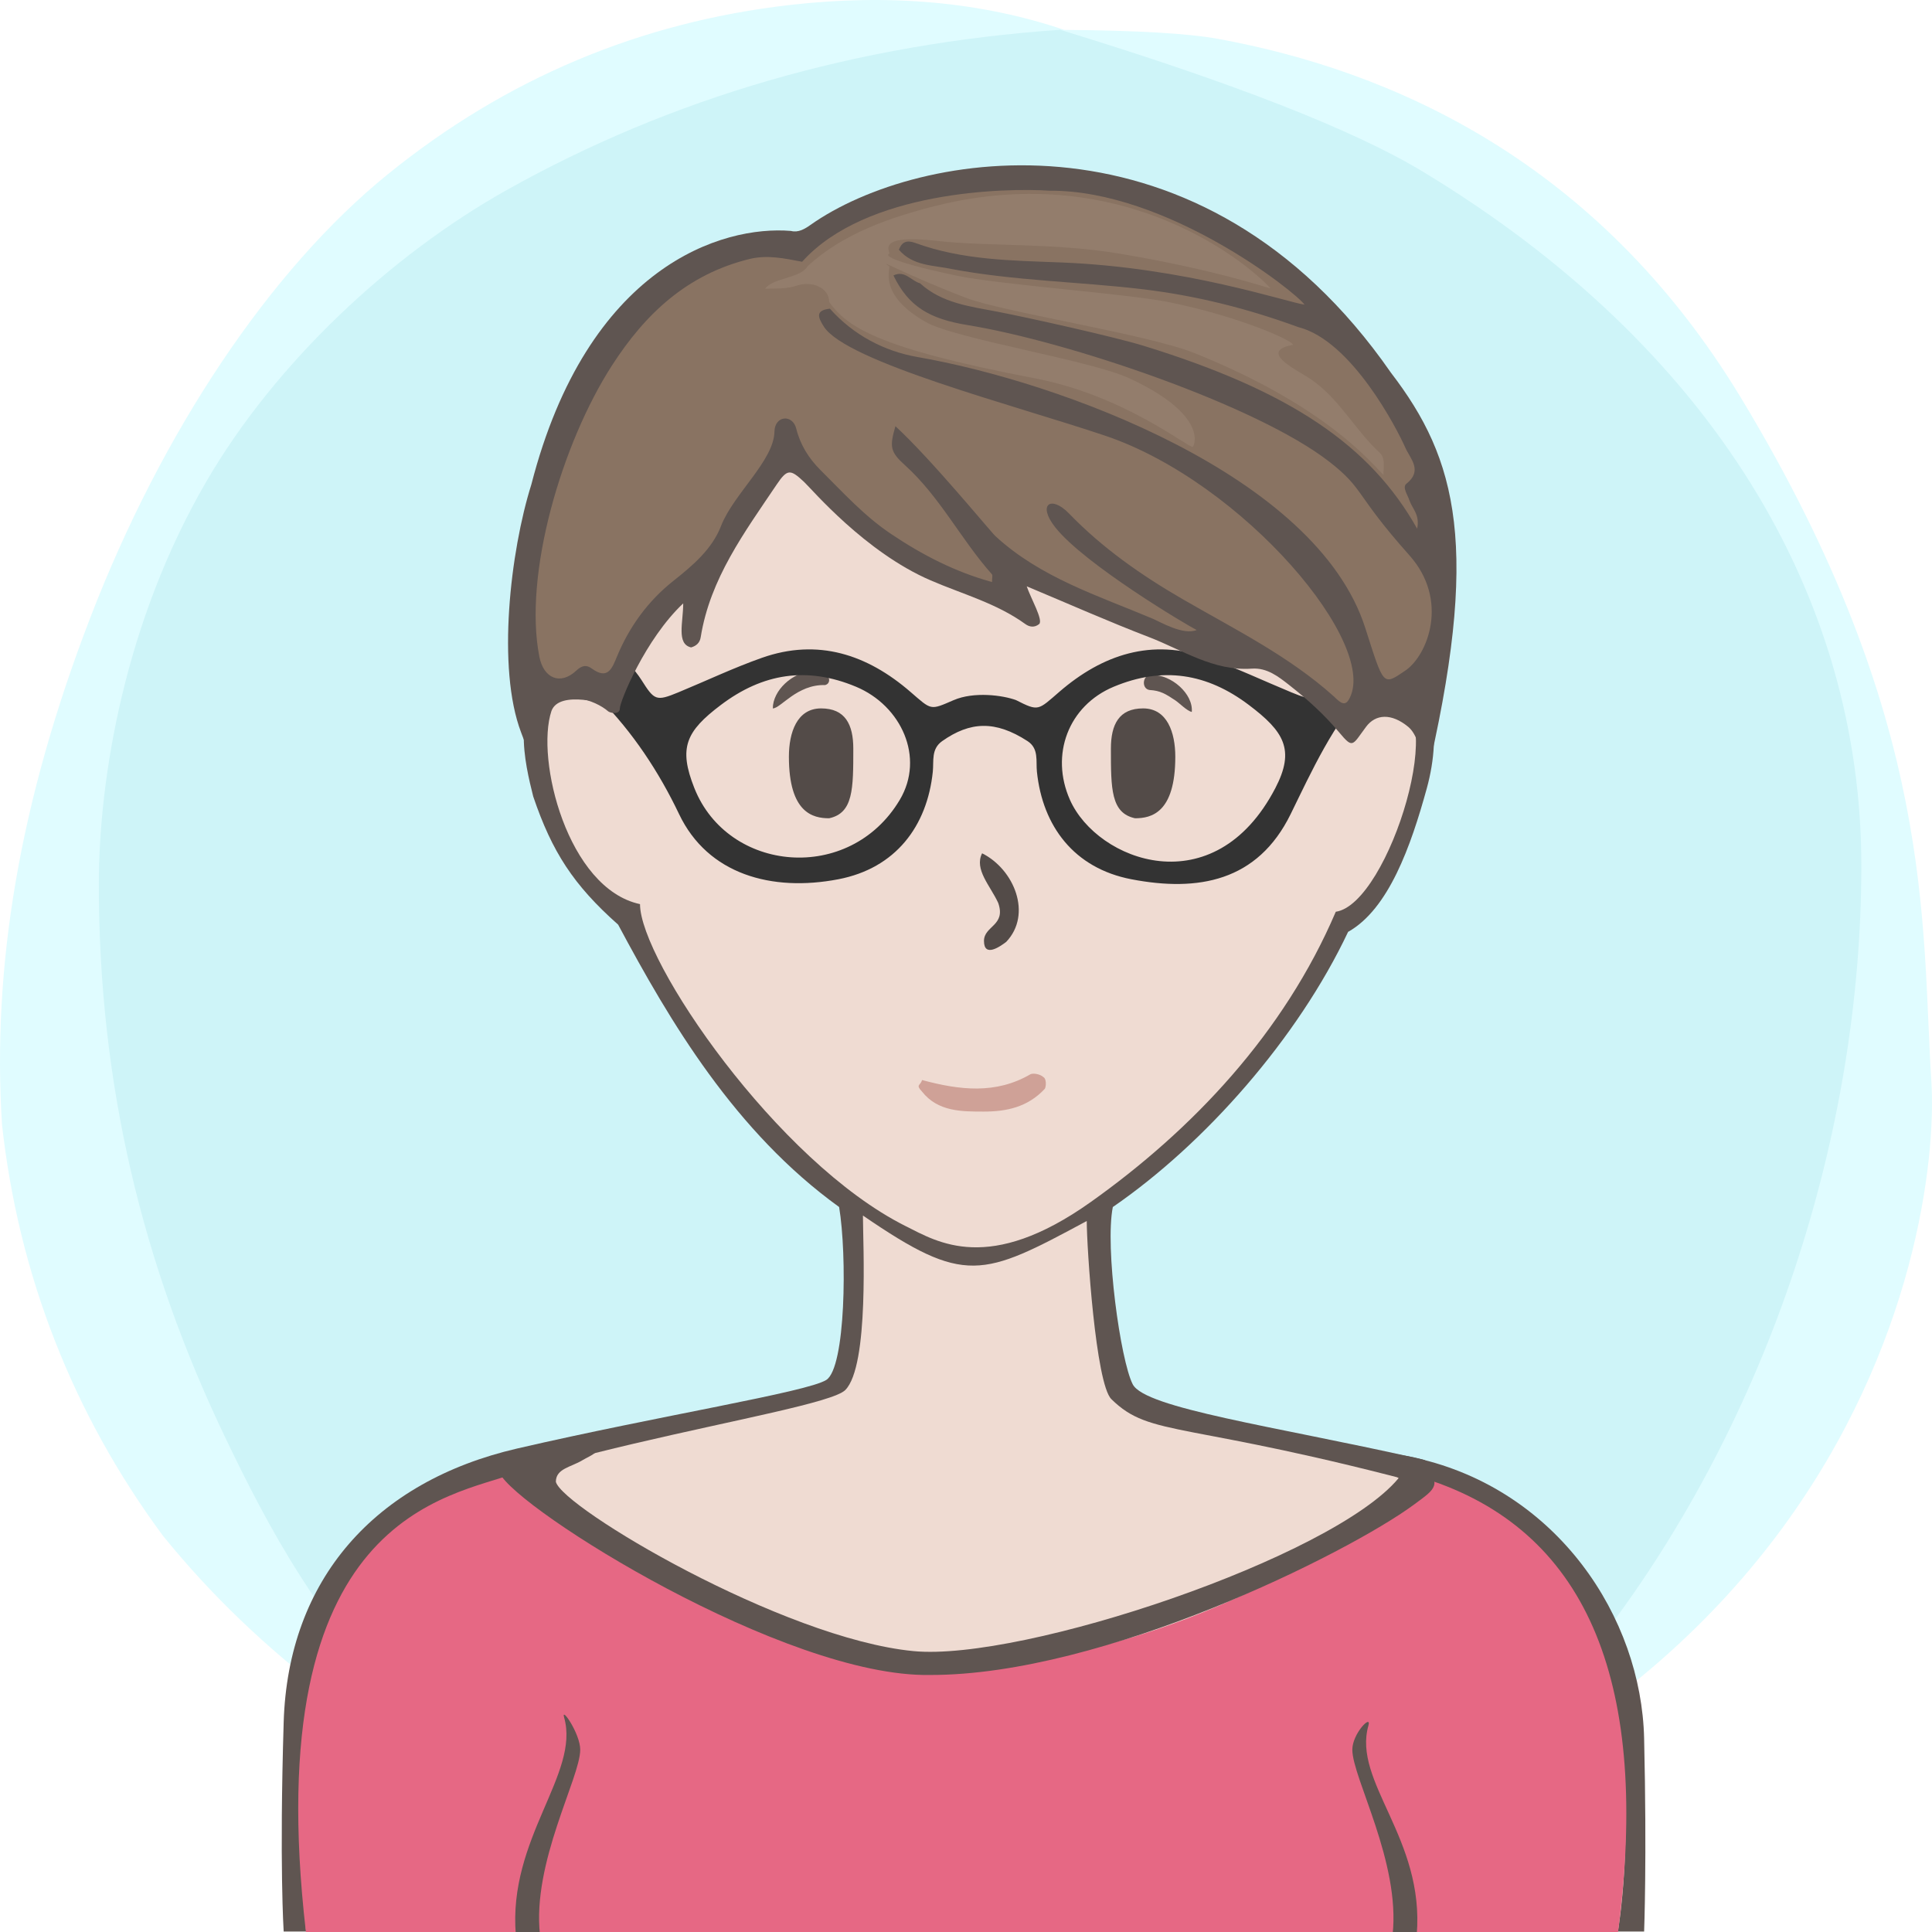 <?xml version="1.0" encoding="UTF-8"?>
<svg width="240px" height="240px" viewBox="0 0 240 240" version="1.1" xmlns="http://www.w3.org/2000/svg" xmlns:xlink="http://www.w3.org/1999/xlink">
  <title>Beste Freundin gesucht</title>
  <desc>Profilbild</desc>
  <g id="beste-freundin-gesucht" stroke="none" stroke-width="1" fill="none" fill-rule="evenodd">
    <g fill="none" fill-rule="evenodd">
        <path fill="#E0FCFF" d="M239.919,134.308 C241.162,153.816 229.215,227.784 119.966,239.778 C107.376,240.801 91.116,238.421 73.512,229.716 L70.166,227.784 C48.166,217.709 32.063,205.38 20.226,190.756 C9.026,175.619 2.295,158.277 0.25,139.719 C-0.993,120.21 2.363,99.697 11.237,76.672 C20.11,53.648 33.526,33.512 48.192,21.632 C62.859,9.752 79.517,2.745 98.132,0.616 C110.542,-0.803 121.903,0.229 132.215,3.714 C141.256,3.779 147.637,4.153 151.36,4.836 C172.633,8.738 198.376,19.798 216.309,49.488 C240.53,89.588 238.676,114.799 239.919,134.308 Z"/>
        <path fill="#CEF4F8" d="M131.682,3.697 C153.137,10.258 168.153,16.128 176.728,21.308 C212.772,43.078 231.222,74.142 231.222,107.547 C231.222,140.935 219.745,176.053 199.239,203.013 C194.35,209.441 186.113,217.023 174.529,225.761 C152.192,235.106 134.015,239.778 120,239.778 C105.985,239.778 88.75,235.544 68.294,227.074 C60.428,221.353 55.199,217.218 52.607,214.671 C39.783,202.071 33.301,189.66 27.998,178.611 C17.633,157.012 12.278,134.629 12.278,109.879 C12.278,96.555 15.529,77.178 25.631,59.817 C34.294,44.927 48.652,31.63 62.877,23.647 C83.417,12.12 106.352,5.47 131.682,3.697 Z"/>
    </g>
    <!-- Hair --><!-- kurz1 --><!-- Kein Hinterhaar --><!-- Head --><!-- Gesicht normal --><path d="M204.239,215.941 C203.891,200.941 193.503,185.068 175.905,181.12 C158.308,177.171 142.239,174.941 140.711,171.961 C139.183,168.98 137.239,154.941 138.239,149.941 C149.731,142.039 161.239,128.941 167.466,115.759 C172.494,112.941 175.264,105.123 177.239,97.941 C179.215,90.759 178.06,83.439 172.494,83.439 L170.239,83.439 C170.239,83.439 169.035,73.328 167.239,67.941 C157.239,42.941 134.606,34.061 111.622,37.832 C98.694,40.346 77.146,52.555 73.017,75.72 C72.657,78.413 72.298,84.337 72.298,84.337 C72.298,84.337 69.964,83.8 68.887,84.337 C63.239,86.941 65.239,94.941 66.239,98.941 C68.574,105.82 71.239,109.941 76.787,114.862 C83.239,126.941 91.311,140.604 104.239,149.941 C105.239,155.941 105.049,169.903 102.644,171.422 C100.239,172.941 81.859,175.863 64.239,179.941 C46.62,184.019 35.778,196.163 35.239,213.941 C34.701,231.719 35.239,239.941 35.239,239.941 L201.239,239.941 L204.239,239.941 C204.239,239.941 204.588,230.941 204.239,215.941 Z" fill="#5F5551"></path><path d="M178,184.678 C147,176.356 143,178.678 138.056,173.804 C136.106,171.881 135,154.91 135,151.678 C122,158.678 119.866,159.678 107.197,151 C107.197,154.412 108,169.678 105,172.678 C102,175.678 57,181.322 48,191 C40.647,198.907 38,207.406 38,217.678 C38,220.336 38,239.678 38,239.678 L169.291,239.792 L201,239.819 C201,239.819 209,193 178,184.678 Z" fill="#EFDBD2"></path><path d="M79.505,112.314 C70.505,110.386 66.505,94.314 68.505,88.314 C69.505,85.607 75.616,87.582 75.616,87.582 C75.616,87.582 75.725,70.427 83.505,60.314 C93.505,47.314 108.108,40 122.841,40 C134.505,40 141.654,43.413 150.505,49.314 C168.505,61.314 168.809,87.942 168.809,87.942 C168.809,87.942 171.148,87.176 172.58,87.044 C180.505,86.314 172.58,112.314 165.936,113.261 C159.505,128.314 148.169,140.314 135.505,149.314 C122.841,158.314 116.505,154.314 112.505,152.314 C96.505,144.314 79.505,119.314 79.505,112.314 Z" fill="#EFDBD2"></path><path d="M67.087,240.446 C66.087,231.446 72.087,220.943 72.087,217.446 C72.087,215.446 69.667,211.976 70.087,213.446 C72.087,220.446 63.087,228.446 64.087,240.446 L67.087,240.446 Z" fill="#5F5551"></path><path d="M171.078,240.446 C170.078,231.446 176.078,220.943 176.078,217.446 C176.078,215.446 173.658,212.976 174.078,214.446 C176.078,221.446 167.078,228.446 168.078,240.446 L171.078,240.446 Z" fill="#5F5551" transform="translate(172.039, 227.223) scale(-1, 1) translate(-172.039, -227.223) "></path><path d="M141,101.648 C138,101 138,98 138,93 C138,90 139,88 142,88 C145,88 146,91 146,94 C146,101 143,101.648 141,101.648 Z" fill="#534B48"></path><path d="M101,101.648 C98,101 98,98 98,93 C98,90 99,88 102,88 C105,88 106,91 106,94 C106,101 103,101.648 101,101.648 Z" fill="#534B48" transform="translate(102, 94.824) scale(-1, 1) translate(-102, -94.824) "></path><path d="M128.004,133.448 C128.363,133.267 129.261,133.448 129.62,133.807 C129.98,133.985 129.98,134.883 129.8,135.244 C127.645,137.576 124.944,138.084 122.222,138.084 C119.5,138.084 116.512,138.115 114.537,135.603 C113.687,134.698 114.358,134.883 114.537,134.165 C119.206,135.422 123.695,135.96 128.004,133.448 Z" fill="#CFA197"></path><path d="M125,117 C124.252,117.573 122.234,119 122.234,116.888 C122.234,115 125,115 124,112.162 C123,110 121,108 122,106 C126,108 128.252,113.573 125,117 Z" fill="#534B48"></path><path d="M100.973,83.32 C101.71,83.254 102.321,83.442 102.719,83.848 C103.146,84.288 103.098,84.947 102.499,85.101 C99,85 96.984,88.001 96,88 C96.014,85.769 98.38,83.547 100.973,83.32 Z" fill="#5F5551"></path><path d="M142.774,85.917 C141.701,85.858 141.721,84.008 142.907,84.035 C145.299,83.758 148.242,85.917 148.242,88.175 C147.625,88.098 146.613,87.211 146.076,86.92 C144.803,86.229 144.124,85.876 142.774,85.917 Z" fill="#5F5551" transform="translate(145.117, 86.093) rotate(5) translate(-145.117, -86.093) "></path><!-- Outfit --><!-- basicpulli --><g><path d="M64,183 C56,186 32,188 38,240 L201,240 C205,209.333 197.333,190.667 178,184 C160,197.333 141.667,205 123,207 C104.333,209 84.667,201 64,183 Z" fill="#e66884"></path><path d="M166,180.248 C169.426,180.392 171.678,181.92 173.742,183.619 C165.579,193.486 127.023,206.415 113.468,205.106 C97.206,203.537 69.796,187.256 69.05,184.067 C69.068,182.422 70.905,182.274 72.372,181.384 C73.326,180.803 74.721,180.457 74.556,178.868 C73.523,178.072 61.315,181.395 62.074,183 C64.201,187.49 97.523,208.385 115.52,208.071 C137.101,208.118 167.443,192.929 175.574,186.961 C178.599,184.741 178.91,184.628 177,181.384 C173.555,180.373 168.898,180.197 166,180.248 Z" fill="#5F5551"></path><path d="M67.078,240.353 C66.078,231.353 72.078,220.85 72.078,217.353 C72.078,215.353 69.658,211.883 70.078,213.353 C72.078,220.353 63.078,228.353 64.078,240.353 L67.078,240.353 Z" fill="#5F5551"></path><path d="M171.069,240.353 C170.069,231.353 176.069,220.85 176.069,217.353 C176.069,215.353 173.649,212.883 174.069,214.353 C176.069,221.353 167.069,228.353 168.069,240.353 L171.069,240.353 Z" fill="#5F5551" transform="translate(172.03, 227.13) scale(-1, 1) translate(-172.03, -227.13) "></path></g><!-- Makeup --><!-- mu 3-8 Manipuliert in Hauptdatei-->
<!-- Extras --><!-- Brille --><g stroke="none" stroke-width="1" fill="none" fill-rule="evenodd"><g><g transform="translate(73, 80)" fill="#333333"><path d="M85.43,17.897 C77.815,32.533 63.297,26.965 59.915,19.364 C57.419,13.753 59.726,7.662 65.344,5.311 C71.452,2.757 76.941,3.649 82.13,7.567 C86.497,10.862 87.913,13.125 85.43,17.897 M38.771,19.364 C32.545,29.813 17.431,28.422 13.255,17.897 C11.272,12.896 12.189,10.862 16.555,7.567 C21.746,3.649 27.235,2.757 33.343,5.311 C38.961,7.662 41.913,14.091 38.771,19.364 M87.417,6.005 C83.958,4.576 80.563,2.96 77.039,1.717 C70.072,-0.741 63.949,1.314 58.598,5.938 C55.929,8.246 56.037,8.399 53.224,6.975 C51.571,6.36 47.982,5.886 45.463,6.975 C42.51,8.253 42.757,8.246 40.087,5.938 C34.739,1.314 28.614,-0.741 21.647,1.717 C18.122,2.96 14.728,4.576 11.269,6.005 C8.485,7.156 8.287,7.002 6.669,4.447 C5.917,3.26 4.05,1.145 2.939,0.158 C2.073,0.077 2.145,-0.153 1.199,0.158 C0.817,1.45 1.081,3.222 1.199,3.654 C1.53,4.874 1.211,5.883 1.461,6.772 C5.615,10.96 8.875,15.923 11.356,21.128 C14.925,28.621 22.866,30.817 31.147,29.224 C38.258,27.857 42.175,22.637 42.877,15.863 C43.015,14.52 42.649,13.044 44.047,12.059 C47.509,9.627 50.627,9.462 54.638,12.059 C56.073,12.987 55.67,14.52 55.809,15.863 C56.512,22.637 60.429,27.857 67.538,29.224 C75.82,30.817 83.219,29.514 87.331,21.128 C89.869,15.953 92.738,9.593 96.892,5.402 C97.612,4.49 94.576,0.611 92.017,4.447 C90.338,6.963 90.201,7.156 87.417,6.005 Z"></path></g></g></g><!-- Hair --><!-- kurz1 --><g stroke="none" stroke-width="1" fill="none" fill-rule="evenodd"><g fill-rule="nonzero"><g transform="translate(63.112, 20.536)"><path d="M37.56,7.41 C36.874,7.895 36.068,8.394 35.137,8.15 C26.632,7.447 9.888,12.464 2.888,39.671 C0.286,47.94 -1.416,62.464 1.617,70.437 C4.65,78.409 1.471,71.284 4.179,67.874 C6.597,64.831 10.888,66.464 12.434,67.826 C12.656,68.022 13.888,68.31 13.888,67.464 C13.888,66.619 17.032,58.869 21.759,54.418 C21.761,56.787 20.888,59.464 22.739,59.889 C23.386,59.703 23.823,59.313 23.931,58.627 C25.097,51.328 29.391,45.569 33.358,39.671 C34.698,37.678 35.081,37.746 36.771,39.328 C37.766,40.257 44.331,48.044 52.501,51.563 C56.462,53.272 60.69,54.403 64.257,56.985 C64.784,57.366 65.404,57.446 65.967,56.993 C66.531,56.536 64.914,53.743 64.431,52.299 C69.669,54.489 74.591,56.677 79.613,58.605 C83.772,60.202 87.629,62.856 92.396,62.523 C94.283,62.391 95.7,63.515 97.053,64.577 C99.292,66.332 101.394,68.228 103.24,70.437 C104.984,72.521 104.855,72.079 106.583,69.753 C107.777,68.146 109.744,68.042 111.821,69.753 C113.898,71.464 113.777,77.397 113.898,76.89 C120.921,47.464 117.888,36.464 109.676,25.764 C86.189,-8.108 50.92,-2.041 37.56,7.41 Z" fill="#5F5551"></path><path d="M27.151,30.367 C21.652,36.964 17.776,44.475 13.962,52.024 C13.395,53.142 12.855,54.242 12.768,55.512 C12.378,57.099 10.367,56.519 10.769,55.117 C11.268,53.343 15.695,42.882 17.57,39.499 C19.952,35.204 23.336,31.686 26.314,27.852 C27.114,26.858 28.925,27.804 27.151,30.367" fill="#5F5551"></path><path d="M30.034,18.932 C20.048,26.538 16.342,36.087 13.278,38.464 C12.384,37.837 12.806,37.179 13.093,36.549 C16.572,28.89 21.193,22.034 28.359,16.932 C30.285,15.607 32.073,17.359 30.034,18.932" fill="#5F5551"></path><path d="M106.48,57.451 C100.399,38.491 68.489,26.873 50.873,23.817 C46.753,23.102 42.904,21.091 39.981,17.81 C38.153,18.015 38.485,18.859 39.226,20.031 C42.006,24.421 63.063,29.843 74.174,33.587 C91.359,39.377 108.53,59.79 104.4,66.44 C103.833,67.354 103.084,66.426 102.547,65.944 C96.962,60.939 90.282,57.642 83.862,53.93 C78.709,50.95 73.855,47.568 69.686,43.253 C67.455,40.945 65.711,42.106 67.975,44.971 C71.596,49.554 84.411,57.178 85.541,57.725 C83.894,58.429 80.932,56.681 80.126,56.34 C73.318,53.465 66.17,51.236 60.561,46.081 C59.926,45.497 52.681,36.617 48.12,32.407 C47.388,34.952 47.443,35.573 49.308,37.255 C53.659,41.183 56.262,46.482 60.107,50.803 C60.22,50.93 60.121,51.246 60.121,51.765 C55.521,50.508 51.411,48.369 47.545,45.771 C44.248,43.556 41.576,40.605 38.775,37.819 C37.341,36.391 36.284,34.67 35.808,32.732 C35.352,30.876 33.131,31.07 33.093,33.082 C33.027,36.685 27.988,40.847 26.457,44.805 C25.34,47.691 22.953,49.706 20.516,51.641 C17.386,54.124 15.061,57.318 13.523,61.04 C12.932,62.468 12.399,63.976 10.4,62.51 C9.754,62.036 9.182,62.104 8.48,62.767 C6.515,64.617 4.417,63.752 3.888,61.04 C1.888,50.803 6.672,34.555 12.896,24.884 C17.087,18.374 22.283,13.557 29.934,11.651 C32.204,11.086 34.349,11.566 36.53,11.981 C44.46,3.141 61.862,2.789 67.299,3.155 C81.784,3.067 97.805,15.699 98.944,17.311 C96.642,16.971 84.121,12.675 68.748,12.069 C62.564,11.826 56.456,11.791 50.584,9.642 C49.562,9.269 48.926,9.478 48.554,10.491 C50.312,12.542 52.869,12.395 55.189,12.898 C62.932,14.343 70.83,14.458 78.636,15.37 C85.452,16.168 91.835,17.785 98.166,20.098 C104.825,21.776 110.468,32.823 111.458,35.065 C112.069,36.448 113.663,37.913 111.598,39.555 C111.054,39.987 111.742,40.92 111.967,41.608 C112.3,42.622 113.308,43.406 112.928,45.135 C107.15,34.845 97.267,28.068 78.977,22.428 C75.337,21.306 64.522,18.899 60.781,18.182 C57.433,17.539 53.9,17.138 51.185,14.658 C50.084,14.365 49.292,12.983 47.875,13.682 C49.773,17.603 52.435,19.09 57.089,19.847 C69.556,21.872 93.004,29.81 102.003,36.809 C106.42,40.243 105.095,40.737 111.967,48.444 C116.956,54.04 114.23,60.893 111.458,62.771 C108.641,64.681 108.808,64.709 106.48,57.451 Z" fill="#897362"></path><path d="M99.558,26.461 C97.98,25.42 93.113,23.113 97.489,22.307 C97.693,21.846 90.833,18.758 82.005,16.981 C76.882,15.951 60.979,14.823 55.688,13.701 C47.06,11.871 46.93,11.145 47.336,10.992 C47.648,10.875 45.308,8.449 53.404,9.396 C59.411,10.098 67.784,9.592 76.083,10.992 C87.929,12.991 94.325,15.235 94.718,15.291 C92.686,12.952 77.019,-1.05 52.902,5.094 C47.568,6.454 41.598,8.461 37.221,12.53 C36.305,14.058 33.043,13.932 31.948,15.291 L31.973,15.326 C33.288,15.296 34.586,15.376 35.888,14.941 C37.753,14.318 39.892,15.191 39.888,16.981 C42.07,19.964 45.487,22.646 65.444,26.461 C76.352,28.546 84.18,34.859 85.043,34.986 C85.225,34.931 87.124,31.07 77.188,26.461 C72.295,24.191 55.582,21.577 51.883,19.464 C45.74,15.956 47.626,12.723 47.336,12.53 C45.704,11.446 49.131,13.477 56.888,16.464 C61.487,18.236 79.398,20.965 85.3,23.337 C101.529,29.861 107.184,36.901 108.751,38.464 C108.723,37.516 109.026,36.391 108.274,35.699 C105.139,32.808 103.201,28.86 99.558,26.461 Z" fill="#937d6c"></path></g></g></g>    </g>
</svg>
